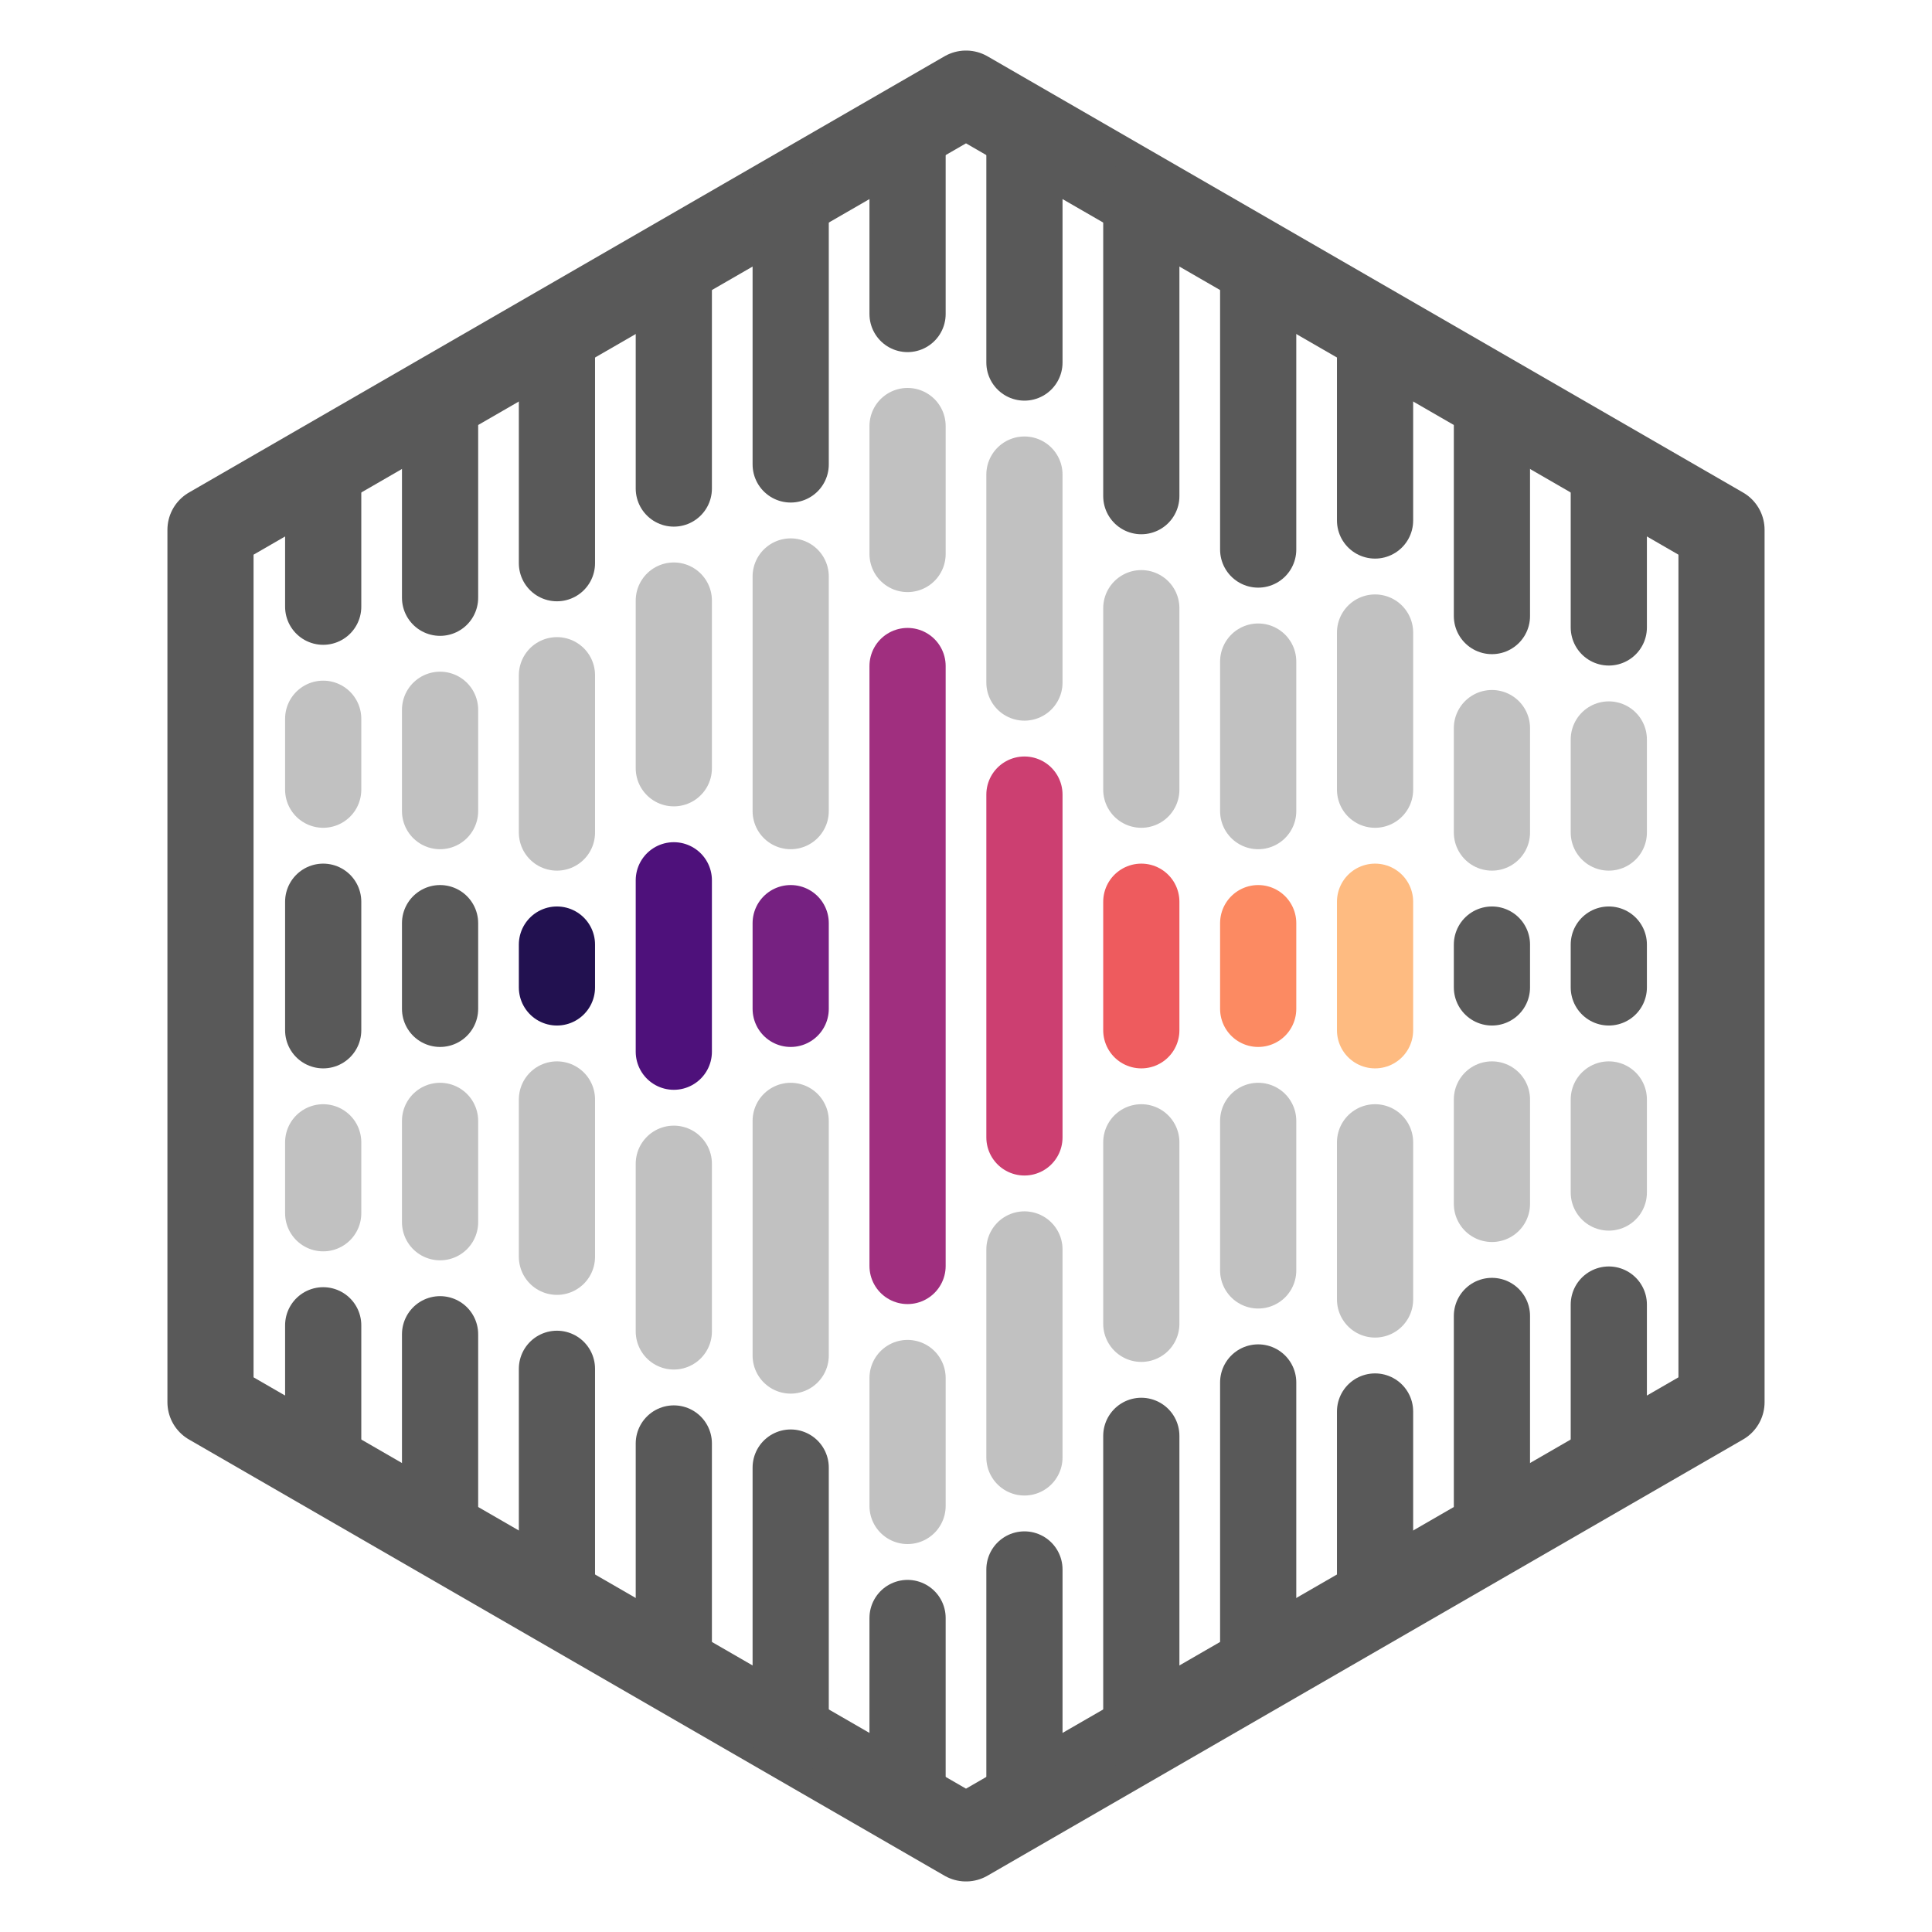 <?xml version="1.0" encoding="utf-8" standalone="no"?>
<!DOCTYPE svg PUBLIC "-//W3C//DTD SVG 1.1//EN"
  "http://www.w3.org/Graphics/SVG/1.1/DTD/svg11.dtd">
<svg xmlns:xlink="http://www.w3.org/1999/xlink" width="291.6pt" height="291.6pt" viewBox="0 0 291.6 291.6" xmlns="http://www.w3.org/2000/svg" version="1.1">
 <defs>
  <style type="text/css">*{stroke-linejoin: round; stroke-linecap: butt}</style>
 </defs>
 <g id="figure_1">
  <g id="patch_1">
   <path d="M 0 291.6 
L 291.6 291.6 
L 291.6 0 
L 0 0 
L 0 291.6 
z
" style="fill: none"/>
  </g>
  <g id="axes_1">
   <g id="patch_2">
    <path d="M 7.2 284.4 
L 284.4 284.4 
L 284.4 7.2 
L 7.2 7.2 
L 7.2 284.4 
z
" style="fill: none"/>
   </g>
   <g id="patch_3">
    <path d="M 145.8 14.13 
L 31.77 79.965 
L 31.77 211.635 
L 145.8 277.47 
L 259.83 211.635 
L 259.83 79.965 
L 145.8 14.13 
z
" style="fill: none; stroke: #595959; stroke-width: 13"/>
   </g>
   <g id="matplotlib.axis_1">
    <g id="xtick_1"/>
    <g id="xtick_2"/>
    <g id="xtick_3"/>
   </g>
   <g id="matplotlib.axis_2">
    <g id="ytick_1"/>
    <g id="ytick_2"/>
    <g id="ytick_3"/>
   </g>
   <g id="line2d_1">
    <path d="M 48.78 155.502 
L 48.78 136.098 
" clip-path="url(#p818a536929)" style="fill: none; stroke: #595959; stroke-width: 11.5; stroke-linecap: round"/>
   </g>
   <g id="line2d_2">
    <path d="M 48.78 119.189 
L 48.78 108.482 
" clip-path="url(#p818a536929)" style="fill: none; stroke: #666666; stroke-opacity: 0.4; stroke-width: 11.5; stroke-linecap: round"/>
   </g>
   <g id="line2d_3">
    <path d="M 48.78 91.572 
L 48.78 70.145 
" clip-path="url(#p818a536929)" style="fill: none; stroke: #595959; stroke-width: 11.5; stroke-linecap: round"/>
   </g>
   <g id="line2d_4">
    <path d="M 48.78 172.411 
L 48.78 183.118 
" clip-path="url(#p818a536929)" style="fill: none; stroke: #666666; stroke-opacity: 0.4; stroke-width: 11.5; stroke-linecap: round"/>
   </g>
   <g id="line2d_5">
    <path d="M 48.78 200.028 
L 48.78 221.455 
" clip-path="url(#p818a536929)" style="fill: none; stroke: #595959; stroke-width: 11.5; stroke-linecap: round"/>
   </g>
   <g id="line2d_6">
    <path d="M 66.42 152.268 
L 66.42 139.332 
" clip-path="url(#p818a536929)" style="fill: none; stroke: #595959; stroke-width: 11.5; stroke-linecap: round"/>
   </g>
   <g id="line2d_7">
    <path d="M 66.42 122.423 
L 66.42 107.129 
" clip-path="url(#p818a536929)" style="fill: none; stroke: #666666; stroke-opacity: 0.4; stroke-width: 11.5; stroke-linecap: round"/>
   </g>
   <g id="line2d_8">
    <path d="M 66.42 90.22 
L 66.42 59.96 
" clip-path="url(#p818a536929)" style="fill: none; stroke: #595959; stroke-width: 11.5; stroke-linecap: round"/>
   </g>
   <g id="line2d_9">
    <path d="M 66.42 169.177 
L 66.42 184.471 
" clip-path="url(#p818a536929)" style="fill: none; stroke: #666666; stroke-opacity: 0.4; stroke-width: 11.5; stroke-linecap: round"/>
   </g>
   <g id="line2d_10">
    <path d="M 66.42 201.38 
L 66.42 231.64 
" clip-path="url(#p818a536929)" style="fill: none; stroke: #595959; stroke-width: 11.5; stroke-linecap: round"/>
   </g>
   <g id="line2d_11">
    <path d="M 84.06 149.034 
L 84.06 142.566 
" clip-path="url(#p818a536929)" style="fill: none; stroke: #221150; stroke-width: 11.5; stroke-linecap: round"/>
   </g>
   <g id="line2d_12">
    <path d="M 84.06 125.657 
L 84.06 101.913 
" clip-path="url(#p818a536929)" style="fill: none; stroke: #666666; stroke-opacity: 0.4; stroke-width: 11.5; stroke-linecap: round"/>
   </g>
   <g id="line2d_13">
    <path d="M 84.06 85.004 
L 84.06 49.776 
" clip-path="url(#p818a536929)" style="fill: none; stroke: #595959; stroke-width: 11.5; stroke-linecap: round"/>
   </g>
   <g id="line2d_14">
    <path d="M 84.06 165.943 
L 84.06 189.687 
" clip-path="url(#p818a536929)" style="fill: none; stroke: #666666; stroke-opacity: 0.4; stroke-width: 11.5; stroke-linecap: round"/>
   </g>
   <g id="line2d_15">
    <path d="M 84.06 206.596 
L 84.06 241.824 
" clip-path="url(#p818a536929)" style="fill: none; stroke: #595959; stroke-width: 11.5; stroke-linecap: round"/>
   </g>
   <g id="line2d_16">
    <path d="M 101.7 158.736 
L 101.7 132.864 
" clip-path="url(#p818a536929)" style="fill: none; stroke: #4e117b; stroke-width: 11.5; stroke-linecap: round"/>
   </g>
   <g id="line2d_17">
    <path d="M 101.7 115.955 
L 101.7 90.644 
" clip-path="url(#p818a536929)" style="fill: none; stroke: #666666; stroke-opacity: 0.4; stroke-width: 11.5; stroke-linecap: round"/>
   </g>
   <g id="line2d_18">
    <path d="M 101.7 73.735 
L 101.7 39.591 
" clip-path="url(#p818a536929)" style="fill: none; stroke: #595959; stroke-width: 11.5; stroke-linecap: round"/>
   </g>
   <g id="line2d_19">
    <path d="M 101.7 175.645 
L 101.7 200.956 
" clip-path="url(#p818a536929)" style="fill: none; stroke: #666666; stroke-opacity: 0.4; stroke-width: 11.5; stroke-linecap: round"/>
   </g>
   <g id="line2d_20">
    <path d="M 101.7 217.865 
L 101.7 252.009 
" clip-path="url(#p818a536929)" style="fill: none; stroke: #595959; stroke-width: 11.5; stroke-linecap: round"/>
   </g>
   <g id="line2d_21">
    <path d="M 119.34 152.268 
L 119.34 139.332 
" clip-path="url(#p818a536929)" style="fill: none; stroke: #762181; stroke-width: 11.5; stroke-linecap: round"/>
   </g>
   <g id="line2d_22">
    <path d="M 119.34 122.423 
L 119.34 87.008 
" clip-path="url(#p818a536929)" style="fill: none; stroke: #666666; stroke-opacity: 0.4; stroke-width: 11.5; stroke-linecap: round"/>
   </g>
   <g id="line2d_23">
    <path d="M 119.34 70.099 
L 119.34 29.407 
" clip-path="url(#p818a536929)" style="fill: none; stroke: #595959; stroke-width: 11.5; stroke-linecap: round"/>
   </g>
   <g id="line2d_24">
    <path d="M 119.34 169.177 
L 119.34 204.592 
" clip-path="url(#p818a536929)" style="fill: none; stroke: #666666; stroke-opacity: 0.4; stroke-width: 11.5; stroke-linecap: round"/>
   </g>
   <g id="line2d_25">
    <path d="M 119.34 221.501 
L 119.34 262.193 
" clip-path="url(#p818a536929)" style="fill: none; stroke: #595959; stroke-width: 11.5; stroke-linecap: round"/>
   </g>
   <g id="line2d_26">
    <path d="M 136.98 191.076 
L 136.98 100.524 
" clip-path="url(#p818a536929)" style="fill: none; stroke: #a02f7f; stroke-width: 11.5; stroke-linecap: round"/>
   </g>
   <g id="line2d_27">
    <path d="M 136.98 83.615 
L 136.98 64.303 
" clip-path="url(#p818a536929)" style="fill: none; stroke: #666666; stroke-opacity: 0.4; stroke-width: 11.5; stroke-linecap: round"/>
   </g>
   <g id="line2d_28">
    <path d="M 136.98 47.394 
L 136.98 19.222 
" clip-path="url(#p818a536929)" style="fill: none; stroke: #595959; stroke-width: 11.5; stroke-linecap: round"/>
   </g>
   <g id="line2d_29">
    <path d="M 136.98 207.985 
L 136.98 227.297 
" clip-path="url(#p818a536929)" style="fill: none; stroke: #666666; stroke-opacity: 0.4; stroke-width: 11.5; stroke-linecap: round"/>
   </g>
   <g id="line2d_30">
    <path d="M 136.98 244.206 
L 136.98 272.378 
" clip-path="url(#p818a536929)" style="fill: none; stroke: #595959; stroke-width: 11.5; stroke-linecap: round"/>
   </g>
   <g id="line2d_31">
    <path d="M 154.62 171.672 
L 154.62 119.928 
" clip-path="url(#p818a536929)" style="fill: none; stroke: #cc3f71; stroke-width: 11.5; stroke-linecap: round"/>
   </g>
   <g id="line2d_32">
    <path d="M 154.62 103.019 
L 154.62 71.628 
" clip-path="url(#p818a536929)" style="fill: none; stroke: #666666; stroke-opacity: 0.4; stroke-width: 11.5; stroke-linecap: round"/>
   </g>
   <g id="line2d_33">
    <path d="M 154.62 54.719 
L 154.62 19.222 
" clip-path="url(#p818a536929)" style="fill: none; stroke: #595959; stroke-width: 11.5; stroke-linecap: round"/>
   </g>
   <g id="line2d_34">
    <path d="M 154.62 188.581 
L 154.62 219.972 
" clip-path="url(#p818a536929)" style="fill: none; stroke: #666666; stroke-opacity: 0.4; stroke-width: 11.5; stroke-linecap: round"/>
   </g>
   <g id="line2d_35">
    <path d="M 154.62 236.881 
L 154.62 272.378 
" clip-path="url(#p818a536929)" style="fill: none; stroke: #595959; stroke-width: 11.5; stroke-linecap: round"/>
   </g>
   <g id="line2d_36">
    <path d="M 172.26 155.502 
L 172.26 136.098 
" clip-path="url(#p818a536929)" style="fill: none; stroke: #ee5b5e; stroke-width: 11.5; stroke-linecap: round"/>
   </g>
   <g id="line2d_37">
    <path d="M 172.26 119.189 
L 172.26 91.794 
" clip-path="url(#p818a536929)" style="fill: none; stroke: #666666; stroke-opacity: 0.4; stroke-width: 11.5; stroke-linecap: round"/>
   </g>
   <g id="line2d_38">
    <path d="M 172.26 74.885 
L 172.26 29.407 
" clip-path="url(#p818a536929)" style="fill: none; stroke: #595959; stroke-width: 11.5; stroke-linecap: round"/>
   </g>
   <g id="line2d_39">
    <path d="M 172.26 172.411 
L 172.26 199.806 
" clip-path="url(#p818a536929)" style="fill: none; stroke: #666666; stroke-opacity: 0.4; stroke-width: 11.5; stroke-linecap: round"/>
   </g>
   <g id="line2d_40">
    <path d="M 172.26 216.715 
L 172.26 262.193 
" clip-path="url(#p818a536929)" style="fill: none; stroke: #595959; stroke-width: 11.5; stroke-linecap: round"/>
   </g>
   <g id="line2d_41">
    <path d="M 189.9 152.268 
L 189.9 139.332 
" clip-path="url(#p818a536929)" style="fill: none; stroke: #fc8a62; stroke-width: 11.5; stroke-linecap: round"/>
   </g>
   <g id="line2d_42">
    <path d="M 189.9 122.423 
L 189.9 99.853 
" clip-path="url(#p818a536929)" style="fill: none; stroke: #666666; stroke-opacity: 0.4; stroke-width: 11.5; stroke-linecap: round"/>
   </g>
   <g id="line2d_43">
    <path d="M 189.9 82.944 
L 189.9 39.591 
" clip-path="url(#p818a536929)" style="fill: none; stroke: #595959; stroke-width: 11.5; stroke-linecap: round"/>
   </g>
   <g id="line2d_44">
    <path d="M 189.9 169.177 
L 189.9 191.747 
" clip-path="url(#p818a536929)" style="fill: none; stroke: #666666; stroke-opacity: 0.4; stroke-width: 11.5; stroke-linecap: round"/>
   </g>
   <g id="line2d_45">
    <path d="M 189.9 208.656 
L 189.9 252.009 
" clip-path="url(#p818a536929)" style="fill: none; stroke: #595959; stroke-width: 11.5; stroke-linecap: round"/>
   </g>
   <g id="line2d_46">
    <path d="M 207.54 155.502 
L 207.54 136.098 
" clip-path="url(#p818a536929)" style="fill: none; stroke: #febb81; stroke-width: 11.5; stroke-linecap: round"/>
   </g>
   <g id="line2d_47">
    <path d="M 207.54 119.189 
L 207.54 95.469 
" clip-path="url(#p818a536929)" style="fill: none; stroke: #666666; stroke-opacity: 0.4; stroke-width: 11.5; stroke-linecap: round"/>
   </g>
   <g id="line2d_48">
    <path d="M 207.54 78.56 
L 207.54 49.776 
" clip-path="url(#p818a536929)" style="fill: none; stroke: #595959; stroke-width: 11.5; stroke-linecap: round"/>
   </g>
   <g id="line2d_49">
    <path d="M 207.54 172.411 
L 207.54 196.131 
" clip-path="url(#p818a536929)" style="fill: none; stroke: #666666; stroke-opacity: 0.4; stroke-width: 11.5; stroke-linecap: round"/>
   </g>
   <g id="line2d_50">
    <path d="M 207.54 213.04 
L 207.54 241.824 
" clip-path="url(#p818a536929)" style="fill: none; stroke: #595959; stroke-width: 11.5; stroke-linecap: round"/>
   </g>
   <g id="line2d_51">
    <path d="M 225.18 149.034 
L 225.18 142.566 
" clip-path="url(#p818a536929)" style="fill: none; stroke: #595959; stroke-width: 11.5; stroke-linecap: round"/>
   </g>
   <g id="line2d_52">
    <path d="M 225.18 125.657 
L 225.18 109.892 
" clip-path="url(#p818a536929)" style="fill: none; stroke: #666666; stroke-opacity: 0.4; stroke-width: 11.5; stroke-linecap: round"/>
   </g>
   <g id="line2d_53">
    <path d="M 225.18 92.983 
L 225.18 59.96 
" clip-path="url(#p818a536929)" style="fill: none; stroke: #595959; stroke-width: 11.5; stroke-linecap: round"/>
   </g>
   <g id="line2d_54">
    <path d="M 225.18 165.943 
L 225.18 181.708 
" clip-path="url(#p818a536929)" style="fill: none; stroke: #666666; stroke-opacity: 0.4; stroke-width: 11.5; stroke-linecap: round"/>
   </g>
   <g id="line2d_55">
    <path d="M 225.18 198.617 
L 225.18 231.64 
" clip-path="url(#p818a536929)" style="fill: none; stroke: #595959; stroke-width: 11.5; stroke-linecap: round"/>
   </g>
   <g id="line2d_56">
    <path d="M 242.82 149.034 
L 242.82 142.566 
" clip-path="url(#p818a536929)" style="fill: none; stroke: #595959; stroke-width: 11.5; stroke-linecap: round"/>
   </g>
   <g id="line2d_57">
    <path d="M 242.82 125.657 
L 242.82 111.61 
" clip-path="url(#p818a536929)" style="fill: none; stroke: #666666; stroke-opacity: 0.4; stroke-width: 11.5; stroke-linecap: round"/>
   </g>
   <g id="line2d_58">
    <path d="M 242.82 94.701 
L 242.82 70.145 
" clip-path="url(#p818a536929)" style="fill: none; stroke: #595959; stroke-width: 11.5; stroke-linecap: round"/>
   </g>
   <g id="line2d_59">
    <path d="M 242.82 165.943 
L 242.82 179.99 
" clip-path="url(#p818a536929)" style="fill: none; stroke: #666666; stroke-opacity: 0.4; stroke-width: 11.5; stroke-linecap: round"/>
   </g>
   <g id="line2d_60">
    <path d="M 242.82 196.899 
L 242.82 221.455 
" clip-path="url(#p818a536929)" style="fill: none; stroke: #595959; stroke-width: 11.5; stroke-linecap: round"/>
   </g>
  </g>
 </g>
 <defs>
  <clipPath id="p818a536929">
   <rect x="7.2" y="7.2" width="277.2" height="277.2"/>
  </clipPath>
 </defs>
</svg>
